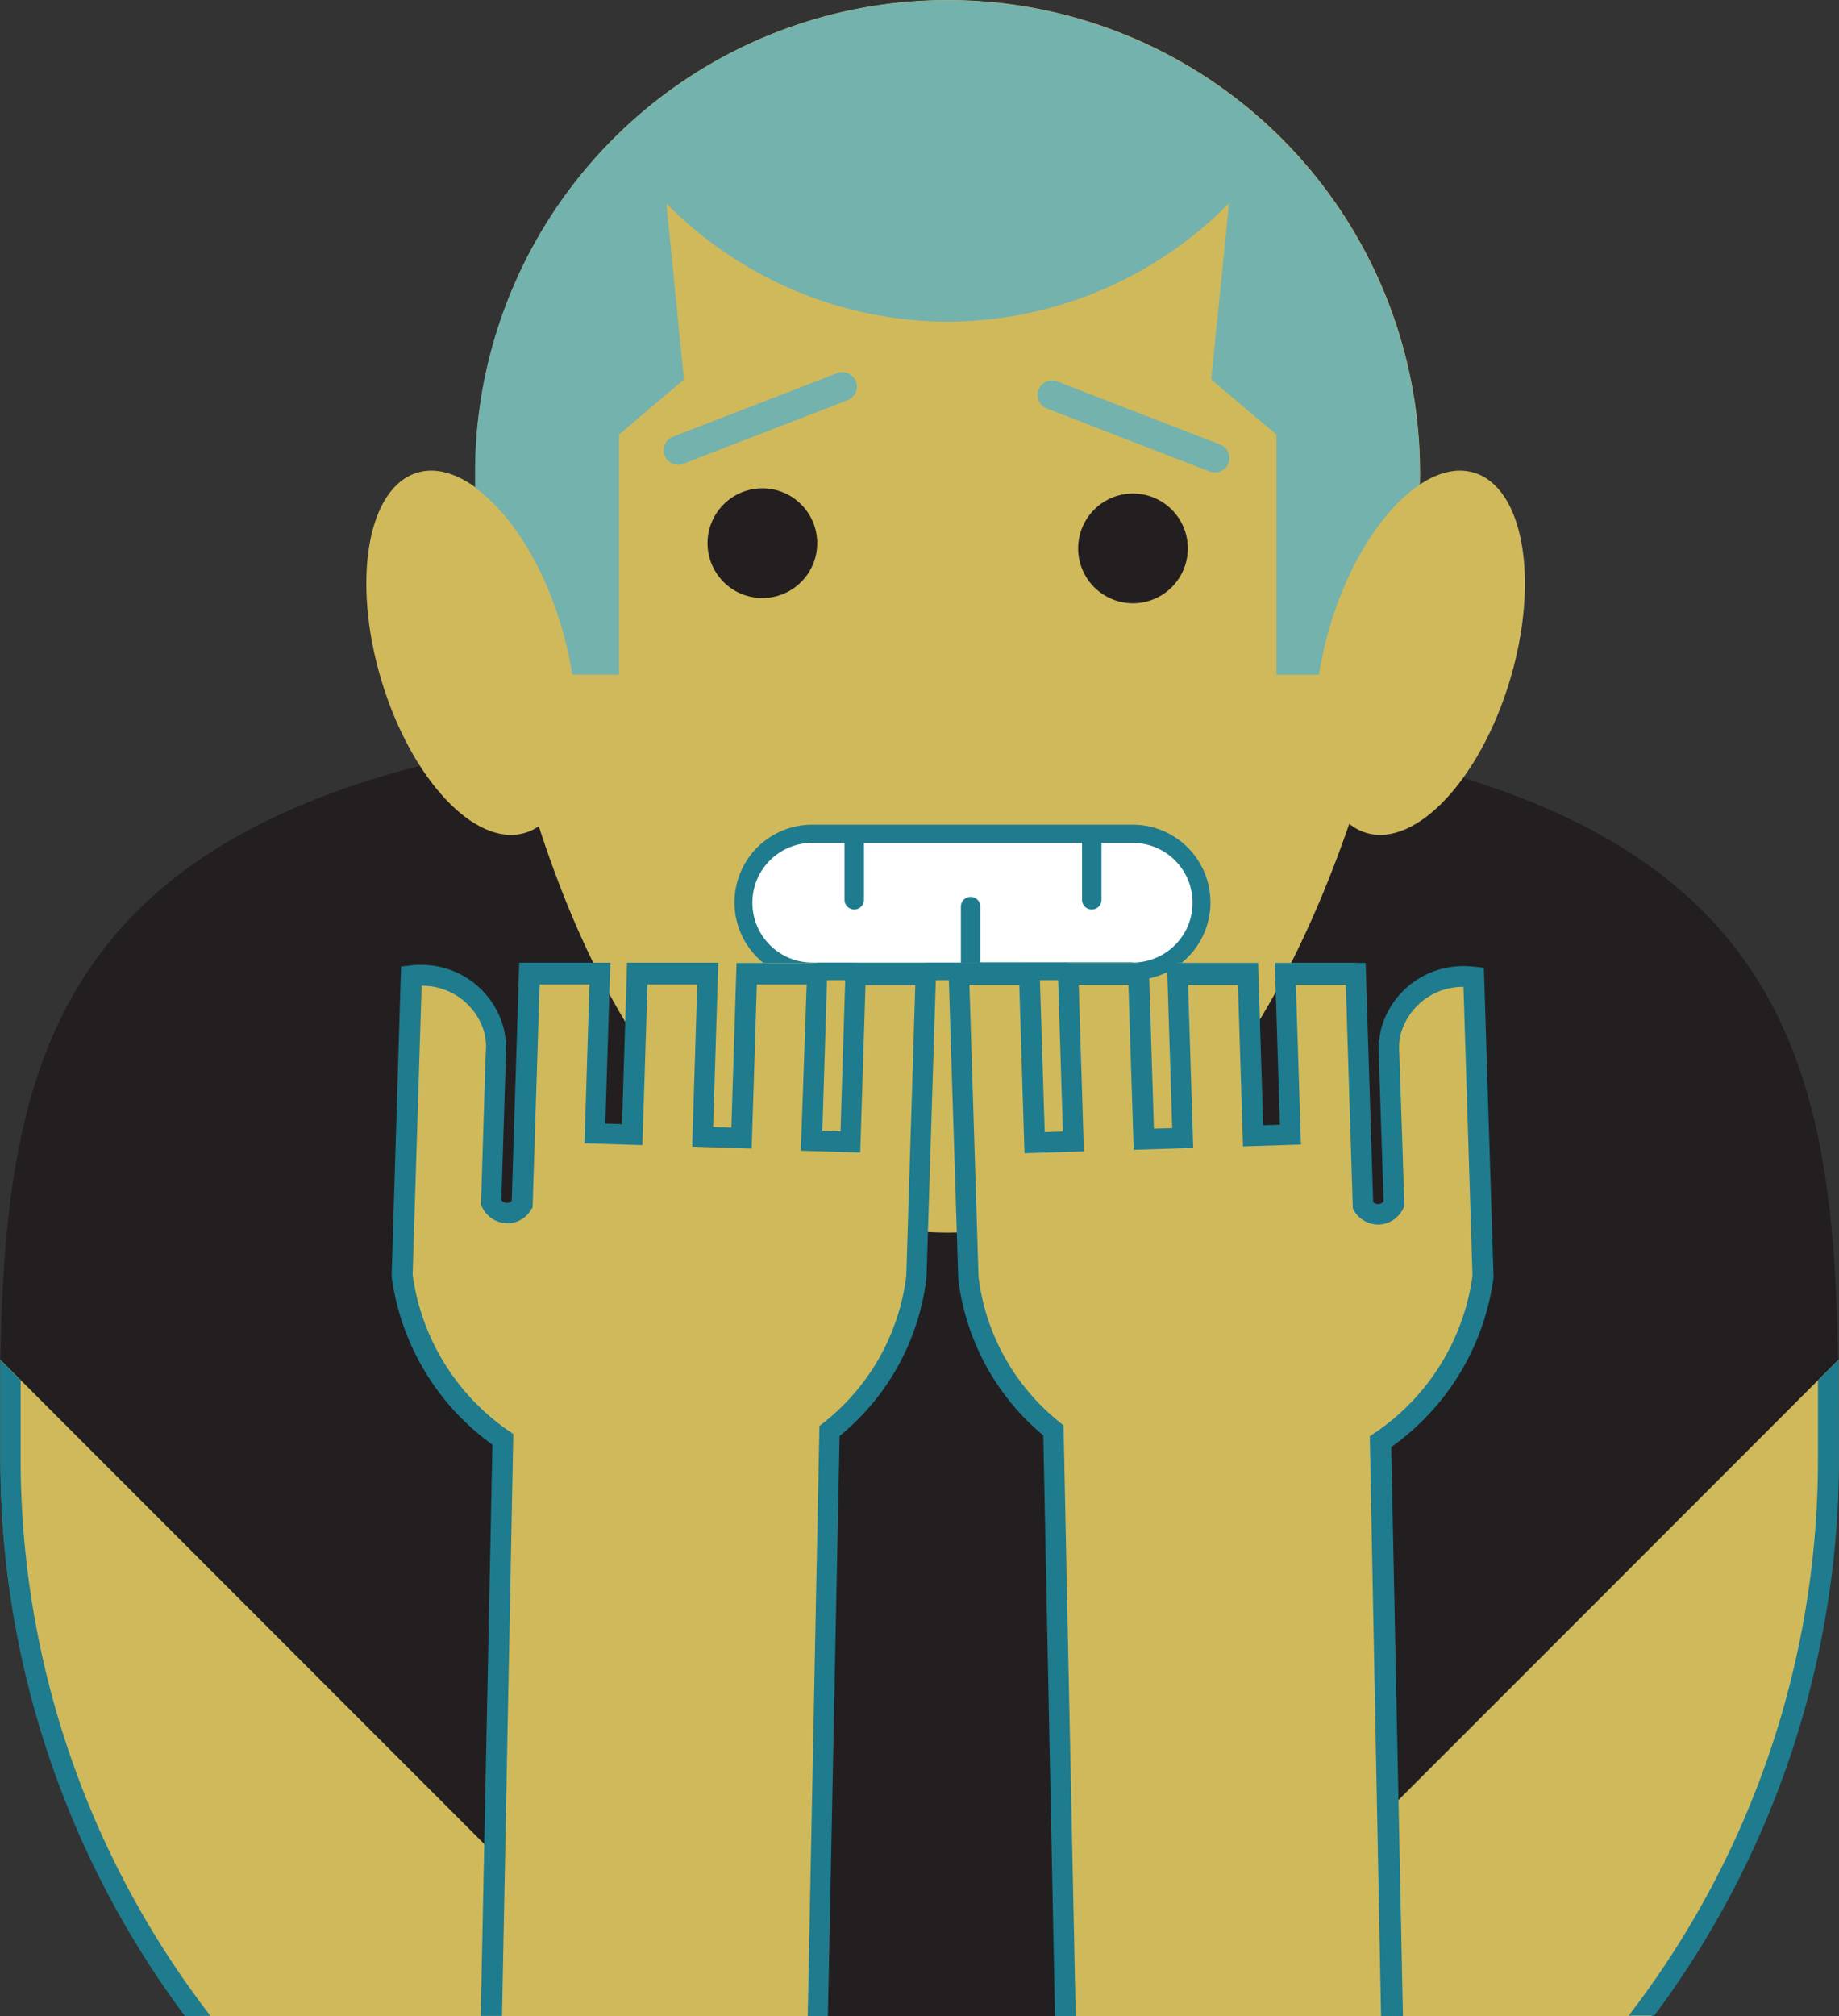 <svg xmlns="http://www.w3.org/2000/svg" viewBox="0 0 314.6 344.7"><rect x="0" y="0" width="314.6" height="344.7" fill="#333333" stroke="none"/><defs><style>.cls-1{fill:#231f20;}.cls-2{fill:#d0b95b;}.cls-3{fill:#74b2ad;}.cls-4{fill:#fff;}.cls-5{fill:#1f7b8e;}</style></defs><g id="Layer_2" data-name="Layer 2"><g id="Text"><path class="cls-1" d="M157.25,122.36C13.57,122.36,1.15,170.3.07,232.48L112.26,344.7h90L314.44,232.55C313.46,170.34,301.59,122.36,157.25,122.36Z"/><path class="cls-1" d="M314.5,237.21h0c0-.2,0-.39,0-.59C314.5,236.82,314.5,237,314.5,237.21Z"/><path class="cls-2" d="M112.26,344.7.09,232.51c0,5.59,0,11.24,0,17A158,158,0,0,0,32,344.7Z"/><path class="cls-2" d="M242.93,80.81a80.81,80.81,0,0,0-161.62,0c0,26.09,16,129.92,80.81,129.92C222.39,210.73,242.93,106.9,242.93,80.81Z"/><path class="cls-2" d="M96,107c5.09,17,2.32,32.86-6.19,35.4s-19.52-9.18-24.6-26.19-2.32-32.86,6.18-35.4S90.91,90,96,107Z"/><path class="cls-2" d="M227.53,107c-5.08,17-2.31,32.86,6.2,35.4s19.52-9.18,24.6-26.19,2.32-32.86-6.19-35.4S232.62,90,227.53,107Z"/><path class="cls-1" d="M139.8,92.87a9.38,9.38,0,1,1-9.38-9.38A9.38,9.38,0,0,1,139.8,92.87Z"/><path class="cls-1" d="M203.2,93.76a9.38,9.38,0,1,1-9.38-9.38A9.38,9.38,0,0,1,203.2,93.76Z"/><path class="cls-3" d="M225.64,115.36a64.18,64.18,0,0,1,1.89-8.35c3.35-11.2,9.28-20.11,15.36-24.16,0-.72,0-1.41,0-2a80.81,80.81,0,0,0-161.62,0c0,.78,0,1.64,0,2.54C87.18,87.61,92.78,96.25,96,107a62.66,62.66,0,0,1,1.9,8.35h8V74.3L117,64.88l-3-30.09A67.87,67.87,0,0,0,162.12,55a67.91,67.91,0,0,0,48.13-20.25L207.2,64.88l11.16,9.42v41.06Z"/><path class="cls-3" d="M116,79.46a2.48,2.48,0,0,1-.89-4.79l28-10.83a2.48,2.48,0,1,1,1.79,4.62l-28,10.83A2.51,2.51,0,0,1,116,79.46Z"/><path class="cls-3" d="M207.83,80.78a2.47,2.47,0,0,0,.9-4.78l-28-10.83a2.48,2.48,0,0,0-1.78,4.62l28,10.83A2.54,2.54,0,0,0,207.83,80.78Z"/><path class="cls-4" d="M193.78,166.05H138.94a11.76,11.76,0,0,1,0-23.51h54.84a11.76,11.76,0,0,1,0,23.51Z"/><path class="cls-5" d="M193.78,141H138.94a13.29,13.29,0,0,0,0,26.58h54.84a13.29,13.29,0,0,0,0-26.58Zm0,23.52H167.7V155a1.66,1.66,0,0,0-3.32,0v9.57H138.94a10.23,10.23,0,0,1,0-20.46h5.54v9.73a1.66,1.66,0,0,0,3.32,0v-9.73h37.31v9.73a1.66,1.66,0,0,0,3.32,0v-9.73h5.35a10.23,10.23,0,0,1,0,20.46Z"/><path class="cls-2" d="M85.55,245.81l.48.31L84,344.7h55.92l2.05-100a39.54,39.54,0,0,0,14.86-26.36l.58-18.62.08-2.57,1-32.47H146.45l-.95,30.59-6.64-.21,0-1.14.16-5,.25-8,.15-5,.13-4,.15-5,.08-2.31H127.75l-.06,1.94-.16,5-.12,4-.16,5-.25,8-.15,5,0,1.13-6.65-.21.21-6.47.15-5,.07-2.22.16-5,.24-8,.1-3.16H109l-.09,2.78-.25,8-.15,5-.08,2.22-.15,5-.2,6.48-6.38-.2.42-13.68.16-5,.33-10.56H90.6l-.32,10.18-.16,5L89.7,193.5h0L89.29,206a3,3,0,0,1-5.3-.3l.4-12.87h0l.41-13.31h0c0-.08,0-.16,0-.24a11.2,11.2,0,0,0-.34-3.08,12.73,12.73,0,0,0-12.13-9.38,13.34,13.34,0,0,0-2,.1l-1.6,51.14A40.31,40.31,0,0,0,85.55,245.81Z"/><path class="cls-2" d="M282.52,344.7a158,158,0,0,0,32-95.22c0-5.73,0-11.38,0-17L202.3,344.7Z"/><path class="cls-5" d="M278.62,344.61H283a159.11,159.11,0,0,0,31.59-95.22q0-8.58-.05-16.95L311,236c0,4.44,0,8.91,0,13.44A155.8,155.8,0,0,1,278.62,344.61Z"/><path class="cls-2" d="M165.08,199.32l.6,19.15a39.52,39.52,0,0,0,14.55,26.11l2.06,100.12H238.2l-2-98.23c.26-.17.53-.33.77-.51a40.24,40.24,0,0,0,16.78-27.75l-1.59-51.14a13.4,13.4,0,0,0-2-.1A12.7,12.7,0,0,0,238,176.35a11.25,11.25,0,0,0-.35,3.08c0,.09,0,.16,0,.24h0l.42,13.31h0l.4,12.88a3.09,3.09,0,0,1-2.64,1.79,3,3,0,0,1-2.66-1.5l-.39-12.5h0L232.38,180l-.15-5-.32-10.33H219.85l.34,10.71.15,5,.43,13.68-6.38.2-.2-6.48-.16-5-.07-2.23-.16-5-.24-8-.1-2.93H201.41l.1,3.31.25,8,.16,5,.06,2.22.16,5,.2,6.48-6.65.2,0-1.13-.16-5-.25-8-.15-5-.13-4-.15-5-.07-2.09H182.7l.07,2.46.16,5,.12,4,.16,5,.25,8,.15,5,0,1.14-6.64.2-1-30.73H164l1,32.62Z"/><path class="cls-5" d="M178.48,245.42l2,99.28h3.54l-2.08-101-.64-.52a37.73,37.73,0,0,1-13.9-24.8l-1.56-50h8.53l.89,28.78,10.16-.31-.88-28.47h8.5l.9,28.2,10.18-.32-.87-27.88h8.53l.86,27.62,9.91-.31-.86-27.31h8.54l1.2,38.25.24.41a4.85,4.85,0,0,0,4.22,2.33h0a4.85,4.85,0,0,0,4.17-2.79l.19-.38-.82-24.8h0l-.09-2.06a9.83,9.83,0,0,1,.3-2.61,11,11,0,0,1,10.48-8h.24l1.54,49.4a38.77,38.77,0,0,1-16.05,26.4l-.37.25-1.15.78,1.93,99.14H240l-2-97.3h0a42.31,42.31,0,0,0,17.5-29v-.13l-1.65-52.81-1.52-.17c-.61-.06-1.23-.11-1.86-.11h-.39a14.51,14.51,0,0,0-13.8,10.71,15.33,15.33,0,0,0-.34,2h-.1l0,1.38v.21l.85,25.9a1.17,1.17,0,0,1-1.78.13l-1.29-40.88H218.09l.86,27.66-2.86.09-.86-27.75H199.64l.89,28.24-3.13.1-.88-28.34H180.93l.9,28.82-3.11.1-.91-28.92H162.23l1.7,54A41.18,41.18,0,0,0,178.48,245.42Z"/><path class="cls-5" d="M36,344.65A155.82,155.82,0,0,1,3.53,249.43c0-4.53,0-9,0-13.44L.05,232.48c0,5.57,0,11.23,0,17a159.11,159.11,0,0,0,31.59,95.22Z"/><path class="cls-5" d="M84.24,247l-2,97.66h3.64l1.93-99.48-1.22-.84a38.79,38.79,0,0,1-16-26.4l1.54-49.4h.24a11,11,0,0,1,10.48,8,9.5,9.5,0,0,1,.29,2.65l-.09,2h0l-.3,9.71h0l-.47,15.08.19.39a4.89,4.89,0,0,0,4.31,2.79,4.78,4.78,0,0,0,4.08-2.34l.25-.4,1.2-38.1h8.53l-.85,27.16,9.91.31.86-27.47h8.52l-.87,27.73,10.18.32.88-28.05h8.53L137,196.74l10.16.31.9-28.63h8.52l-1.54,49.69a37.77,37.77,0,0,1-14.21,25.18l-.65.52-2,100.89h3.45l2-99.18a41.17,41.17,0,0,0,14.87-27.15l1.68-53.72H144.68l-.89,28.77-3.11-.1.89-28.67H126v0h0v0l-.88,28.12-3.12-.09.88-28.09H107.27l-.86,27.6-2.86-.09.86-27.51H88.82l-1.28,40.73a1.19,1.19,0,0,1-.86.35h0a1.22,1.22,0,0,1-.91-.49l.33-10.58h0l.47-15.09v-.51l0-1.3h-.1a12.43,12.43,0,0,0-.34-2,14.51,14.51,0,0,0-13.79-10.73H72c-.63,0-1.25,0-1.87.11l-1.52.17L67,218v.14l0,.13A42.29,42.29,0,0,0,84.24,247Z"/></g></g></svg>